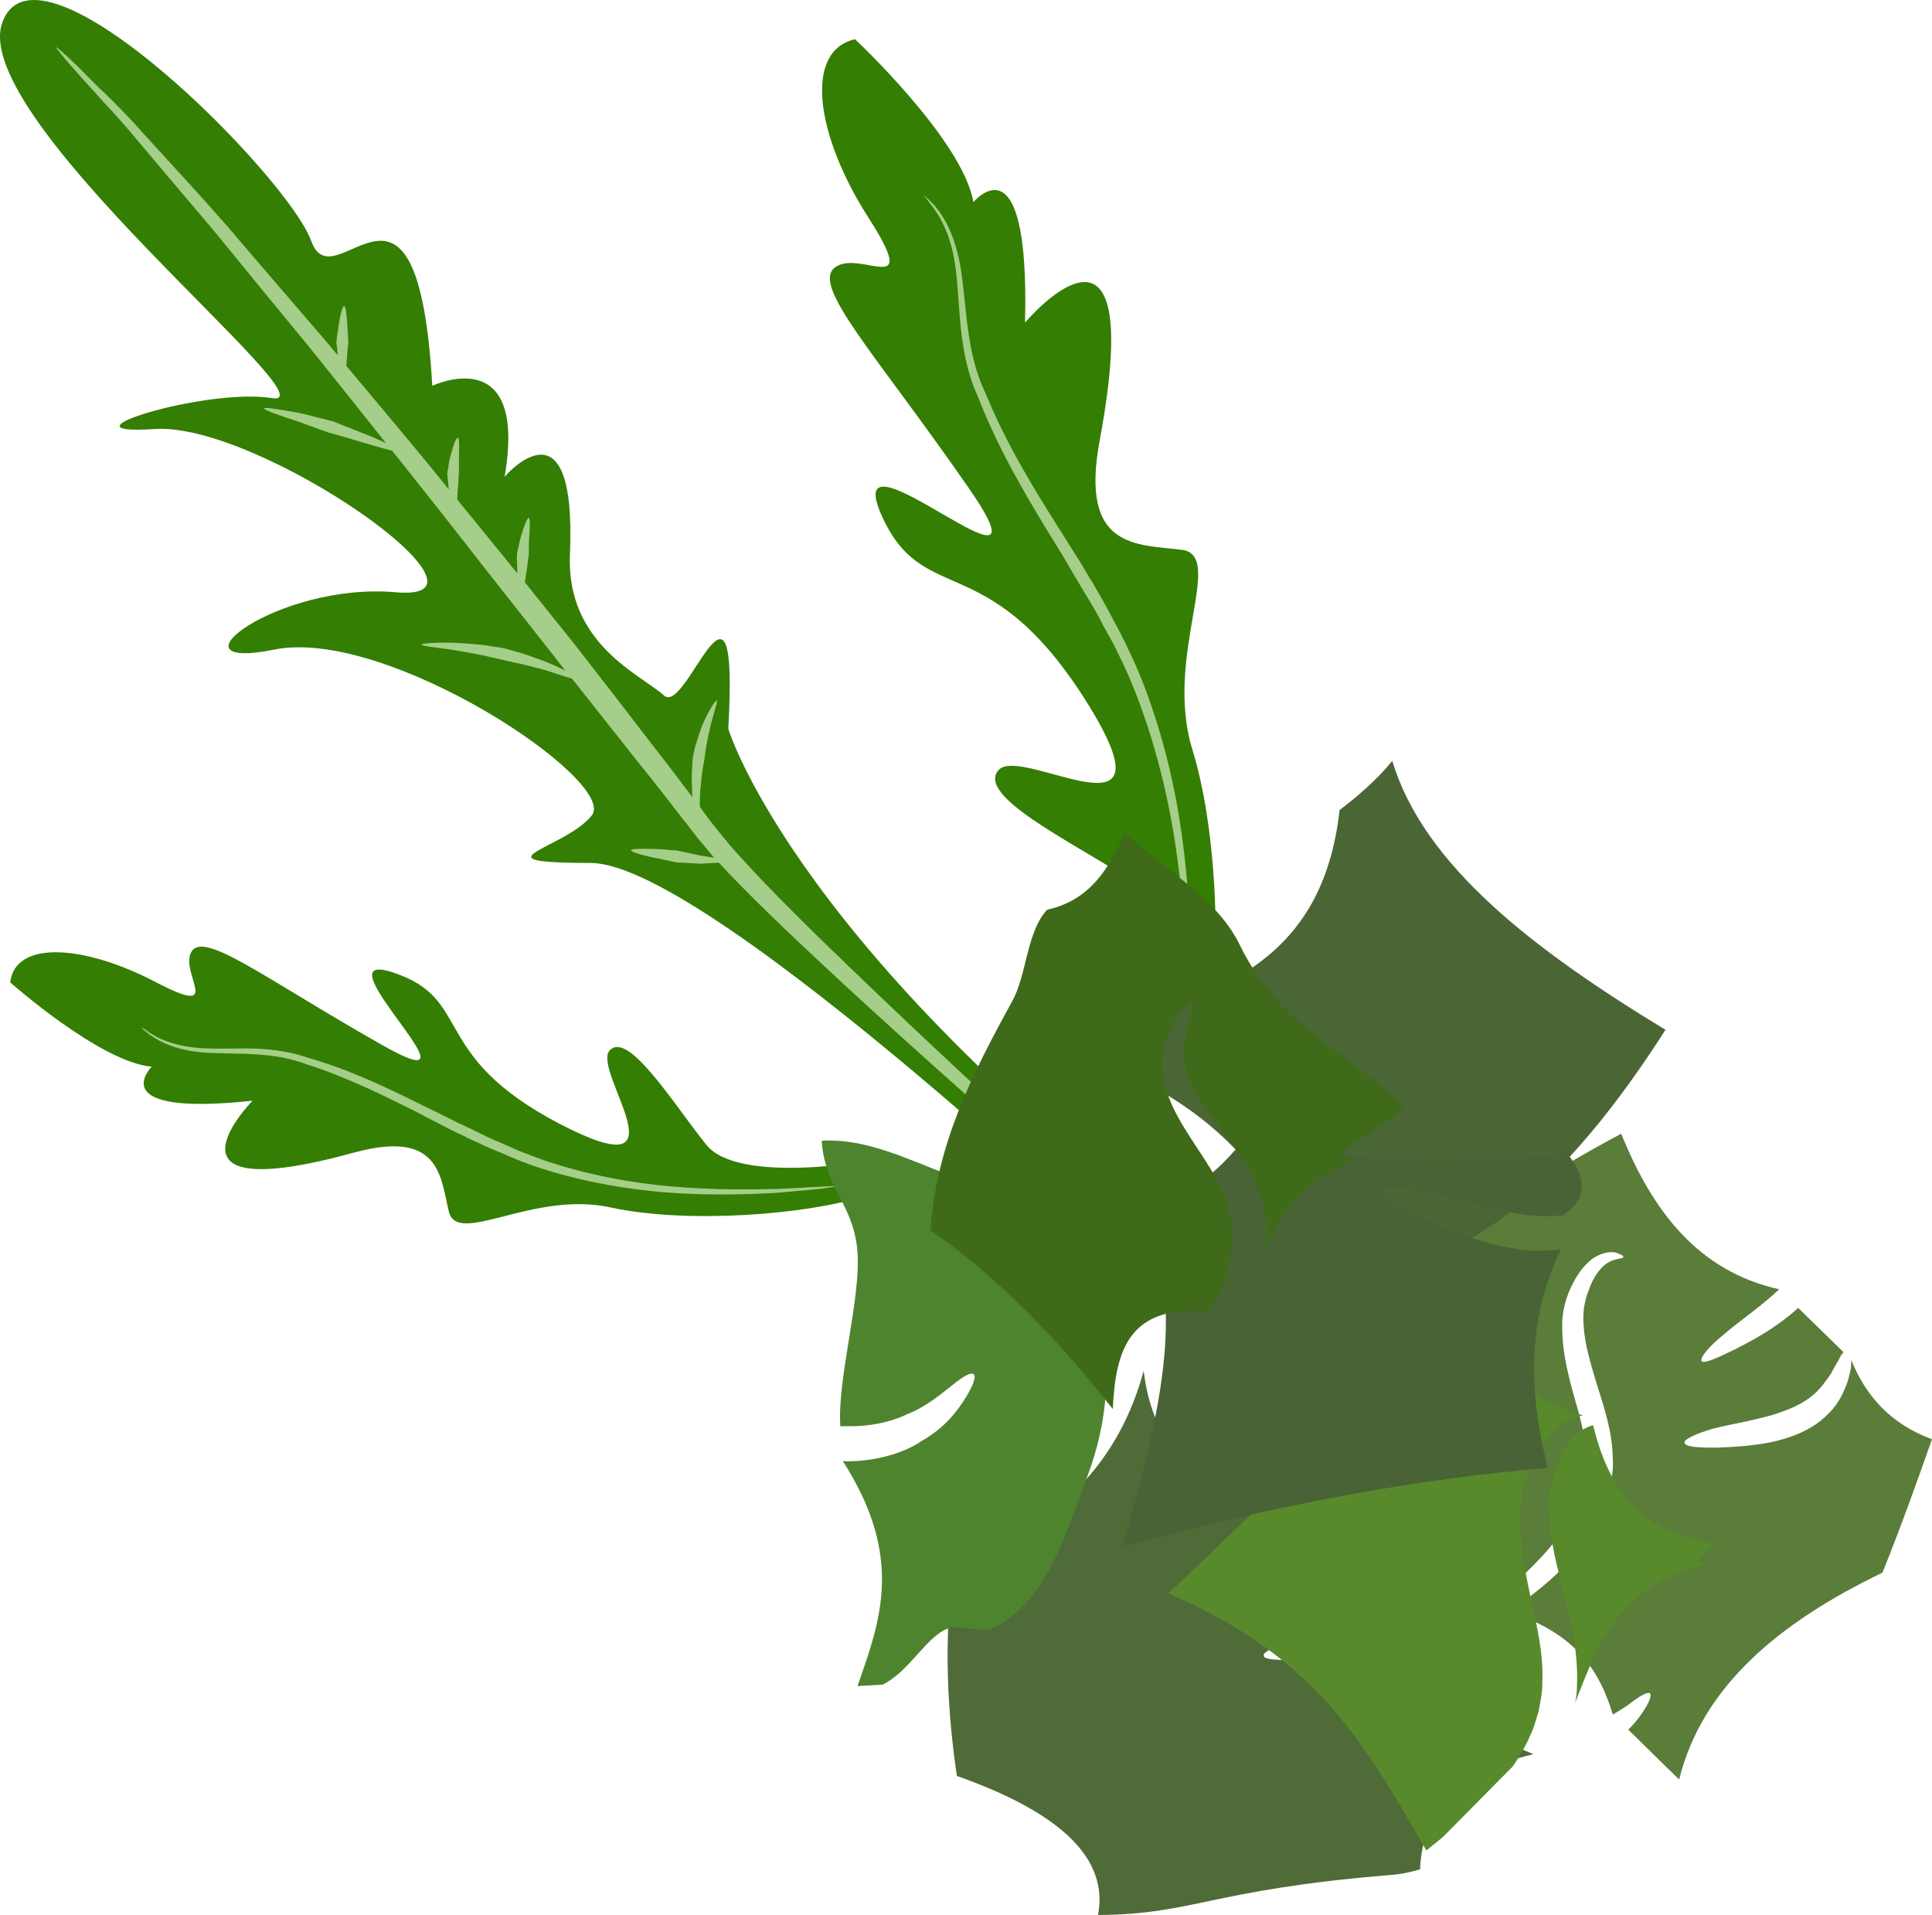 <?xml version="1.0" encoding="UTF-8" standalone="no"?>
<!-- Creator: CorelDRAW Home & Student X7 -->

<svg
   xmlns:dc="http://purl.org/dc/elements/1.1/"
   xmlns:cc="http://creativecommons.org/ns#"
   xmlns:rdf="http://www.w3.org/1999/02/22-rdf-syntax-ns#"
   xmlns:svg="http://www.w3.org/2000/svg"
   xmlns="http://www.w3.org/2000/svg"
   xmlns:sodipodi="http://sodipodi.sourceforge.net/DTD/sodipodi-0.dtd"
   xmlns:inkscape="http://www.inkscape.org/namespaces/inkscape"
   xml:space="preserve"
   width="55.021mm"
   height="54.537mm"
   version="1.1"
   style="clip-rule:evenodd;fill-rule:evenodd;image-rendering:optimizeQuality;shape-rendering:geometricPrecision;text-rendering:geometricPrecision"
   viewBox="0 0 5502.073 5453.737"
   id="svg35"
   sodipodi:docname="2442.svg"
   inkscape:version="0.92.4 (5da689c313, 2019-01-14)"><sodipodi:namedview
   pagecolor="#ffffff"
   bordercolor="#666666"
   borderopacity="1"
   objecttolerance="10"
   gridtolerance="10"
   guidetolerance="10"
   inkscape:pageopacity="0"
   inkscape:pageshadow="2"
   inkscape:window-width="640"
   inkscape:window-height="480"
   id="namedview37"
   showgrid="false"
   inkscape:zoom="0.2102413"
   inkscape:cx="103.10828"
   inkscape:cy="91.540156"
   inkscape:window-x="0"
   inkscape:window-y="0"
   inkscape:window-maximized="0"
   inkscape:current-layer="svg35" />
 <defs
   id="defs4">
  <style
   type="text/css"
   id="style2">
   <![CDATA[
    .fil4 {fill:#4B6635;fill-rule:nonzero}
    .fil7 {fill:#496337;fill-rule:nonzero}
    .fil5 {fill:#4F842F;fill-rule:nonzero}
    .fil0 {fill:#347E03;fill-rule:nonzero}
    .fil8 {fill:#3F6A1A;fill-rule:nonzero}
    .fil2 {fill:#4F6B37;fill-rule:nonzero}
    .fil6 {fill:#588A2C;fill-rule:nonzero}
    .fil3 {fill:#5A7D39;fill-rule:nonzero}
    .fil1 {fill:#A4CE89;fill-rule:nonzero}
   ]]>
  </style>
 </defs>
 <g
   id="Vrstva_x0020_1"
   transform="translate(-7771.927,-11818.263)">
  <g
   id="_498669328">
   <path
   class="fil0"
   d="m 11077,14898 c 0,0 50,-486 -102,-584 -152,-99 -425,-230 -359,-303 66,-73 522,233 244,-204 -279,-436 -462,-253 -580,-527 -117,-274 517,312 250,-73 -267,-385 -451,-577 -379,-628 71,-51 246,96 94,-141 -151,-236 -184,-475 -38,-508 0,0 307,287 337,464 0,0 161,-195 147,343 0,0 352,-417 213,334 -59,312 105,297 233,313 127,15 -52,303 31,570 82,267 81,691 34,889 z"
   id="path7"
   inkscape:connector-curvature="0"
   style="fill:#347e03;fill-rule:nonzero" />
   <path
   class="fil0"
   d="m 11065,15488 c 0,0 -1268,-1211 -1610,-1212 -342,-1 -76,-39 2,-135 78,-97 -581,-537 -903,-473 -321,65 6,-193 346,-163 341,30 -390,-484 -687,-465 -298,20 144,-118 333,-88 189,31 -870,-797 -767,-1071 103,-276 811,437 879,623 66,186 303,-320 345,413 0,0 273,-130 206,259 0,0 206,-241 186,221 -11,256 203,343 268,402 65,59 214,-452 183,95 0,0 195,648 1400,1538 z"
   id="path9"
   inkscape:connector-curvature="0"
   style="fill:#347e03;fill-rule:nonzero" />
   <path
   class="fil1"
   d="m 11002,15331 c -48,-44 -117,-108 -199,-185 -165,-153 -387,-357 -604,-566 -109,-105 -217,-210 -312,-314 -12,-13 -23,-26 -35,-39 -11,-13 -21,-26 -32,-39 -19,-23 -38,-48 -55,-72 0,-14 0,-30 1,-46 3,-22 4,-44 7,-61 3,-18 5,-29 5,-29 0,-1 2,-12 4,-28 2,-16 7,-36 11,-56 9,-41 24,-80 20,-83 -3,-2 -27,35 -43,76 -8,21 -14,41 -19,58 -3,16 -6,27 -6,27 0,1 -1,13 -2,31 -2,18 -1,42 0,65 0,7 0,14 1,19 -34,-45 -66,-88 -97,-127 -140,-183 -237,-306 -242,-313 -4,-5 -56,-70 -138,-172 0,-5 2,-12 2,-18 3,-14 5,-29 6,-40 1,-10 2,-18 3,-18 0,0 0,-7 0,-17 0,-10 0,-23 1,-36 2,-26 3,-53 -1,-55 -5,0 -14,25 -22,51 -4,13 -6,27 -9,37 -2,10 -3,17 -3,17 0,1 0,8 0,19 1,10 1,22 1,34 -22,-27 -45,-56 -70,-86 -31,-39 -65,-80 -101,-124 0,-7 1,-14 1,-22 3,-27 3,-53 4,-53 0,-1 0,-7 0,-16 0,-10 0,-22 0,-35 1,-24 1,-49 -3,-50 -5,-1 -14,23 -20,48 -4,12 -6,24 -7,34 -2,10 -3,17 -3,17 -1,0 0,8 1,18 1,8 2,19 3,30 -33,-41 -67,-83 -103,-126 -61,-73 -124,-149 -189,-226 1,-4 1,-9 1,-13 2,-27 5,-54 5,-55 0,0 -1,-7 -1,-16 0,-10 -2,-22 -2,-35 -2,-26 -4,-51 -9,-51 -5,0 -11,25 -15,50 -2,12 -3,25 -5,34 -1,10 -2,17 -2,18 0,0 0,7 2,17 0,7 1,13 2,21 -17,-20 -33,-39 -50,-59 -91,-106 -182,-211 -266,-310 -86,-98 -169,-187 -239,-264 -34,-39 -68,-73 -98,-103 -31,-29 -57,-55 -78,-77 -43,-42 -69,-65 -71,-64 -1,2 21,29 61,74 20,23 45,49 73,81 29,31 61,66 94,106 67,79 145,172 229,271 82,101 170,208 259,316 76,94 151,189 223,279 -15,-7 -32,-14 -50,-22 -25,-9 -49,-20 -69,-27 -18,-8 -31,-12 -32,-13 -1,0 -13,-3 -32,-8 -18,-4 -41,-11 -66,-16 -49,-9 -97,-17 -98,-13 -1,5 45,21 92,36 46,17 92,33 94,34 0,0 14,3 33,9 20,6 45,13 71,21 27,8 55,16 75,21 4,6 10,13 15,19 81,102 158,199 223,283 131,166 220,280 226,287 1,2 11,15 29,37 -16,-8 -36,-17 -55,-25 -30,-11 -60,-22 -82,-28 -24,-7 -39,-11 -40,-11 -1,0 -16,-3 -38,-6 -21,-4 -51,-6 -80,-8 -58,-4 -115,0 -115,4 0,5 57,9 113,19 28,5 56,10 77,15 21,5 35,8 35,8 2,0 17,4 39,9 24,4 53,13 83,20 30,9 60,20 82,26 43,55 112,141 197,249 36,44 74,93 114,145 21,25 39,52 63,79 10,12 20,25 31,37 -11,-2 -25,-4 -39,-6 -17,-4 -33,-7 -46,-10 -13,-3 -22,-4 -22,-5 0,0 -9,0 -21,-1 -12,-1 -28,-3 -44,-3 -32,-1 -64,-1 -65,4 0,5 31,13 61,20 16,3 32,6 44,9 11,3 20,4 20,4 0,1 9,2 22,2 14,1 31,2 49,3 21,-1 41,-2 54,-3 9,9 18,19 27,29 99,103 210,207 321,310 222,205 447,404 619,552 85,73 156,134 207,176 51,41 81,64 82,62 1,-1 -25,-28 -73,-73 z"
   id="path11"
   inkscape:connector-curvature="0"
   style="fill:#a4ce89;fill-rule:nonzero" />
   <path
   class="fil1"
   d="m 10403,12375 c 1,-1 4,3 11,9 6,6 16,14 26,28 21,25 44,68 58,124 30,111 15,267 81,403 57,140 136,269 198,367 31,49 56,90 75,119 17,30 28,48 30,50 1,2 12,21 31,54 9,16 20,37 32,59 12,23 26,48 39,77 56,113 108,273 138,435 30,162 40,327 42,450 0,30 0,58 0,84 -1,24 -2,46 -2,64 -2,35 -3,56 -4,56 -1,0 -2,-21 -3,-56 0,-18 -1,-40 -2,-64 0,-25 -2,-53 -3,-84 -5,-122 -19,-286 -52,-445 -33,-160 -86,-316 -142,-426 -13,-29 -28,-53 -40,-75 -12,-23 -22,-43 -32,-59 -19,-31 -30,-51 -32,-53 -1,-2 -11,-20 -29,-49 -17,-31 -43,-72 -73,-121 -60,-99 -138,-231 -193,-374 -32,-69 -45,-148 -51,-218 -6,-70 -8,-136 -20,-191 -12,-55 -33,-97 -52,-123 -9,-14 -18,-23 -22,-30 -6,-7 -9,-11 -9,-11 z"
   id="path13"
   inkscape:connector-curvature="0"
   style="fill:#a4ce89;fill-rule:nonzero" />
   <path
   class="fil0"
   d="m 10261,15122 c 0,0 -386,72 -478,-44 -93,-116 -222,-326 -275,-268 -52,58 233,404 -142,209 -375,-196 -244,-355 -474,-431 -230,-77 296,394 -36,204 -333,-189 -504,-324 -539,-263 -35,61 99,191 -104,85 -204,-106 -398,-118 -412,2 0,0 257,228 403,240 0,0 -143,143 287,97 0,0 -303,310 288,148 245,-67 247,66 271,167 24,102 239,-60 461,-11 222,48 562,19 718,-31 z"
   id="path15"
   inkscape:connector-curvature="0"
   style="fill:#347e03;fill-rule:nonzero" />
   <path
   class="fil1"
   d="m 8176,14745 c -1,0 2,3 7,8 6,4 14,12 26,19 22,15 59,31 104,39 92,16 217,-6 331,38 117,37 228,93 312,135 42,22 77,40 102,53 26,13 42,19 43,21 2,1 19,8 46,21 14,7 31,14 51,22 19,8 41,18 65,27 96,37 228,68 361,82 134,14 266,11 365,5 24,-2 47,-5 67,-6 20,-2 38,-4 52,-5 29,-4 45,-7 45,-7 -1,-1 -17,-1 -45,1 -15,1 -33,1 -53,3 -20,1 -42,2 -67,3 -98,3 -230,3 -362,-13 -132,-16 -261,-49 -354,-87 -25,-8 -45,-19 -64,-27 -20,-8 -36,-15 -50,-22 -27,-13 -44,-21 -45,-22 -2,-1 -18,-8 -43,-20 -25,-13 -61,-30 -103,-51 -85,-42 -197,-97 -317,-131 -59,-21 -123,-27 -180,-27 -57,0 -110,3 -156,-4 -44,-6 -80,-19 -103,-33 -11,-6 -20,-12 -26,-17 -6,-4 -9,-6 -9,-5 z"
   id="path17"
   inkscape:connector-curvature="0"
   style="fill:#a4ce89;fill-rule:nonzero" />
  </g>
  <path
   class="fil2"
   d="m 11029,15722 c 30,265 222,387 468,460 -85,75 -138,124 -131,133 6,8 70,-27 170,-95 77,59 167,139 299,294 -16,11 -34,23 -54,33 -21,10 -43,12 -68,7 -2,0 -4,-1 -6,-1 -12,-2 -24,-5 -37,-12 -14,-8 -31,-19 -51,-29 -5,-3 -10,-5 -16,-8 -5,-2 -11,-4 -16,-6 -11,-3 -21,-3 -30,-6 -10,-1 -20,-3 -29,-4 -9,0 -18,0 -27,0 -18,0 -34,2 -47,6 -14,3 -26,5 -37,9 -10,4 -20,8 -26,12 -15,7 -22,14 -20,19 1,6 10,8 25,10 8,1 17,1 28,2 10,0 22,0 34,1 13,0 26,2 40,4 8,1 14,1 22,3 7,3 15,4 22,6 7,3 16,4 22,6 3,2 7,4 10,5 3,2 6,4 10,5 14,8 30,20 51,32 19,10 43,17 66,19 42,8 86,-4 112,-23 26,-18 44,-39 57,-55 -4,111 97,196 269,265 -225,52 -316,169 -323,328 -27,8 -55,14 -84,16 -513,42 -558,112 -833,114 31,-161 -107,-292 -402,-396 -25,-168 -41,-390 -7,-606 301,-106 471,-295 539,-548 z"
   id="path20"
   inkscape:connector-curvature="0"
   style="fill:#4f6b37;fill-rule:nonzero" />
  <path
   class="fil3"
   d="m 13044,15691 c 0,7 0,15 -1,24 -2,11 -5,24 -9,37 -10,28 -24,62 -54,91 -28,30 -67,53 -109,67 -42,15 -82,21 -119,25 -35,4 -67,5 -93,6 -54,0 -87,-2 -90,-14 -2,-9 30,-25 81,-40 27,-7 58,-13 92,-20 33,-8 70,-15 104,-28 35,-12 64,-27 87,-46 23,-18 39,-43 53,-62 5,-10 11,-21 16,-29 6,-9 9,-17 13,-24 2,-3 5,-6 7,-9 -43,-42 -86,-84 -129,-126 -65,59 -133,94 -182,119 -53,26 -86,40 -93,33 -6,-9 18,-40 64,-77 41,-36 103,-77 157,-128 -230,-51 -361,-222 -450,-443 -204,108 -406,240 -598,394 -116,118 -232,236 -348,354 273,121 485,300 590,579 12,-11 25,-22 39,-35 43,-39 96,-87 140,-147 12,-15 22,-32 32,-48 9,-16 19,-33 25,-52 8,-18 11,-38 16,-57 2,-19 6,-40 5,-60 -1,-65 -21,-130 -39,-193 -17,-63 -31,-126 -30,-186 0,1 0,3 0,3 -1,-27 3,-49 8,-69 6,-21 13,-39 22,-56 16,-33 38,-59 62,-75 25,-15 49,-17 62,-13 15,5 21,9 20,12 -2,8 -31,0 -60,29 -15,15 -29,37 -39,67 -6,14 -10,30 -13,48 -2,17 -3,35 -1,51 0,1 0,2 0,2 3,50 19,105 38,167 19,62 44,131 45,212 2,26 -3,51 -6,76 -7,23 -12,48 -21,70 -9,22 -22,42 -31,62 -13,18 -25,37 -40,52 -53,66 -112,112 -161,148 -14,9 -27,18 -39,26 193,60 261,170 298,293 15,-8 29,-18 42,-26 33,-26 57,-40 64,-34 6,7 -4,31 -31,68 -8,10 -18,23 -31,35 48,47 96,95 145,142 65,-263 282,-446 579,-589 53,-132 100,-263 141,-380 -117,-43 -188,-122 -230,-226 z"
   id="path22"
   inkscape:connector-curvature="0"
   style="fill:#5a7d39;fill-rule:nonzero" />
  <path
   class="fil4"
   d="m 11737,13985 c 89,298 404,539 778,766 -241,378 -527,672 -838,679 -62,2 -118,4 -170,7 -100,-245 -260,-461 -604,-594 26,-30 52,-62 73,-96 264,-116 561,-183 611,-622 51,-38 109,-89 150,-140 z"
   id="path24"
   inkscape:connector-curvature="0"
   style="fill:#4b6635;fill-rule:nonzero" />
  <path
   class="fil5"
   d="m 10286,16616 c -24,1 -48,3 -72,4 64,-184 135,-365 -42,-641 5,1 9,1 14,1 78,-1 156,-21 211,-58 -2,1 -3,2 -4,2 71,-39 108,-91 130,-127 22,-36 29,-59 22,-65 -8,-7 -30,6 -61,31 -31,24 -73,61 -127,82 -2,0 -3,1 -4,2 -45,21 -102,34 -167,33 -7,0 -14,0 -21,0 -9,-134 58,-360 49,-494 -9,-137 -93,-182 -102,-319 125,-8 248,54 364,98 445,170 517,533 390,865 -58,150 -109,346 -266,425 -33,17 -96,-16 -138,5 -59,31 -102,118 -176,156 z"
   id="path26"
   inkscape:connector-curvature="0"
   style="fill:#4f842f;fill-rule:nonzero" />
  <path
   class="fil6"
   d="m 12309,15877 c 56,237 187,314 344,338 -31,28 -45,49 -39,55 3,6 15,5 35,0 -261,49 -324,225 -391,397 3,-16 5,-33 5,-49 4,-107 -22,-199 -42,-281 -22,-82 -37,-155 -38,-220 0,-1 0,-2 0,-3 -2,-21 0,-45 6,-67 5,-21 11,-42 19,-60 15,-39 36,-67 55,-85 16,-14 32,-21 46,-25 z m -295,-289 c 44,133 128,224 266,261 -13,2 -28,7 -43,15 -32,18 -63,50 -86,93 -13,21 -23,44 -32,71 -9,25 -16,55 -16,90 -1,-1 0,-3 -1,-5 -6,78 9,161 27,245 18,84 40,170 35,255 1,26 -6,52 -10,78 -8,25 -14,51 -26,73 -9,24 -23,44 -36,67 -4,6 -8,12 -12,18 -66,66 -131,133 -197,199 -10,9 -19,16 -29,24 -7,5 -13,11 -20,16 -178,-307 -312,-550 -735,-732 304,-284 573,-576 915,-768 z"
   id="path28"
   inkscape:connector-curvature="0"
   style="fill:#588a2c;fill-rule:nonzero" />
  <path
   class="fil7"
   d="m 12235,15103 c 54,67 60,127 -11,176 -33,4 -69,4 -108,-1 -108,-14 -208,-48 -285,-64 -76,-18 -128,-18 -130,-6 -4,14 38,37 108,72 69,32 168,79 294,97 39,4 78,4 115,-1 -100,203 -92,412 -38,623 -345,27 -784,105 -1213,225 158,-525 153,-740 60,-963 4,-1 7,-2 10,-3 30,-6 60,-21 89,-34 28,-16 58,-30 83,-53 48,-38 86,-82 119,-125 303,94 606,89 907,57 z"
   id="path30"
   inkscape:connector-curvature="0"
   style="fill:#496337;fill-rule:nonzero" />
  <path
   class="fil8"
   d="m 10975,14188 c 110,107 261,184 328,322 112,231 314,309 471,463 -111,87 -188,120 -181,132 3,3 26,24 47,15 -129,43 -218,132 -264,269 1,-14 3,-29 2,-45 1,-15 0,-32 0,-46 -4,-15 -6,-31 -8,-46 -16,-60 -44,-111 -73,-154 -59,-83 -116,-146 -140,-207 -22,-60 -13,-113 -3,-152 11,-38 17,-61 11,-65 -5,-4 -23,13 -47,49 -9,20 -25,44 -30,77 -4,16 -5,34 -5,52 -1,21 4,40 8,61 21,82 81,156 129,235 25,40 45,81 54,125 2,11 4,22 6,34 1,12 0,23 0,35 1,11 -1,25 -2,38 -1,12 -1,26 -5,37 -8,51 -30,95 -58,136 -226,-20 -266,107 -274,278 -149,-188 -313,-365 -519,-509 16,-240 115,-439 233,-653 41,-75 41,-198 99,-260 123,-27 178,-119 221,-221 z"
   id="path32"
   inkscape:connector-curvature="0"
   style="fill:#3f6a1a;fill-rule:nonzero" />
 </g>
</svg>